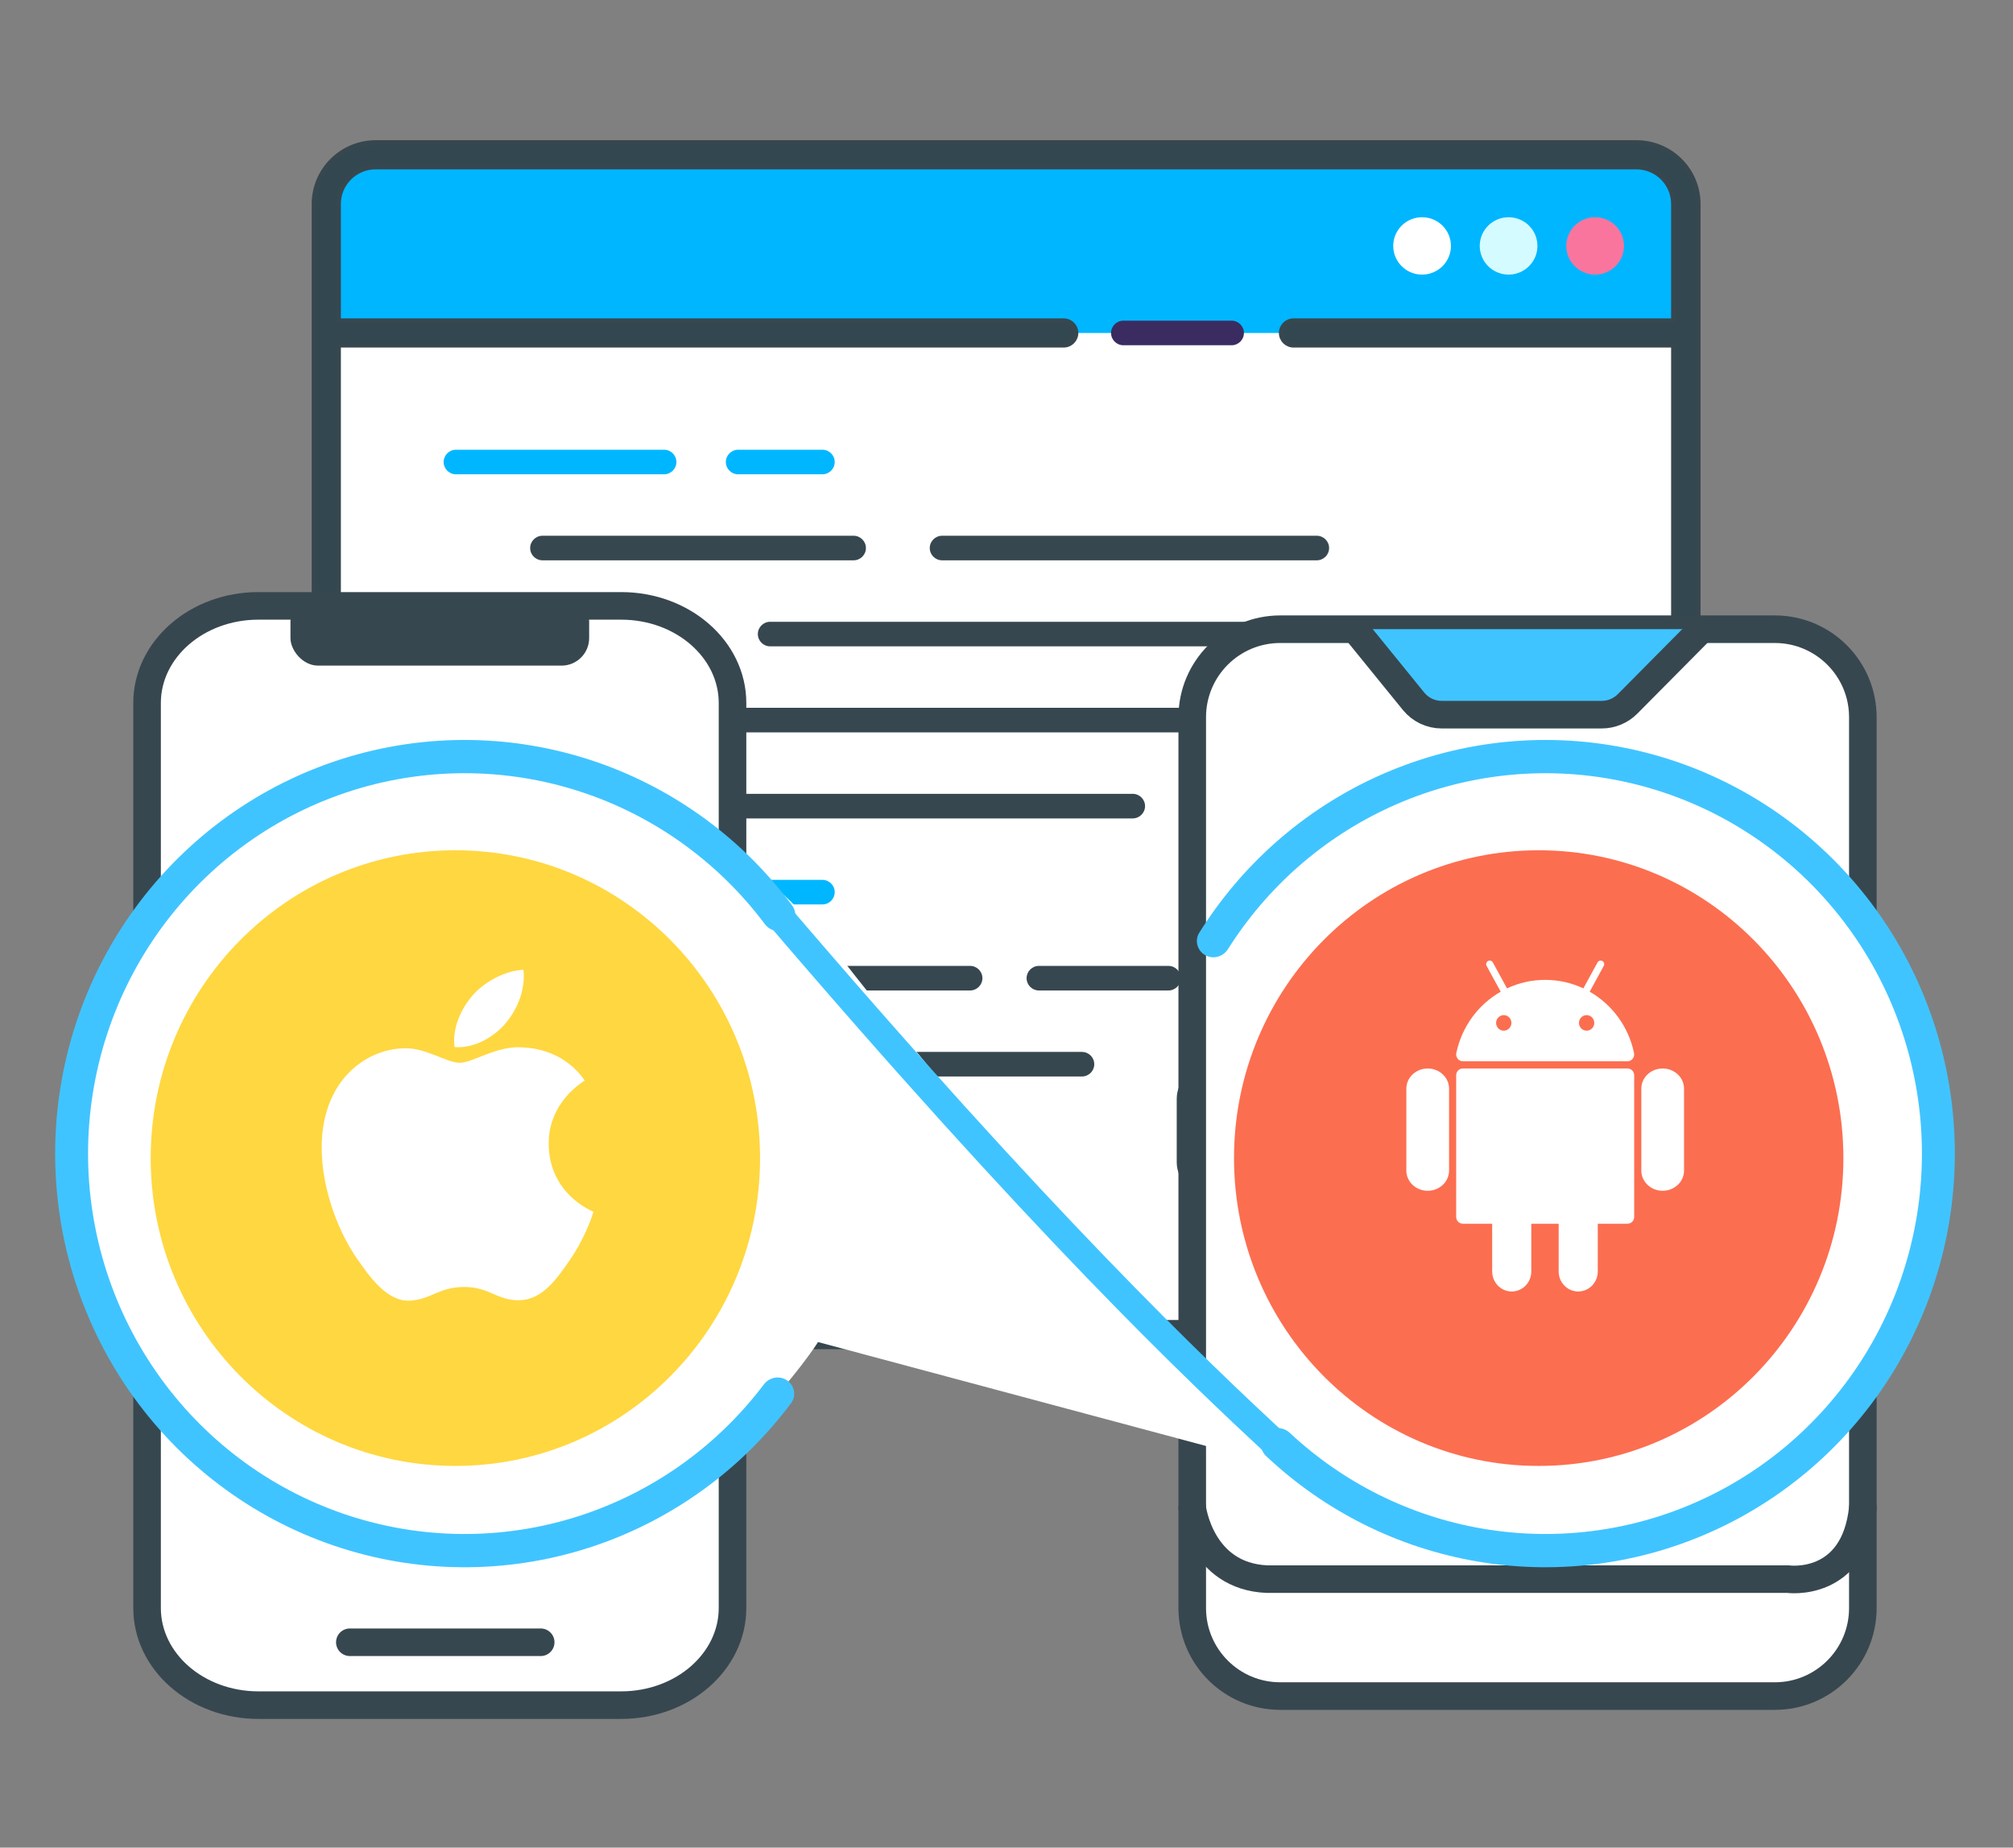 <?xml version="1.0" encoding="UTF-8"?> <svg xmlns="http://www.w3.org/2000/svg" width="219" height="201" viewBox="0 0 219 201" fill="none"><rect x="0" y="0" width="219" height="201" fill="#808080" stroke="none"/><g clip-path="url(#clip0_1238_5621)"><path d="M164.248 16.837H54.641C44.064 16.837 35.49 25.411 35.49 35.987V126.037C35.49 136.613 44.064 145.187 54.641 145.187H164.248C174.825 145.187 183.399 136.613 183.399 126.037V35.987C183.399 25.411 174.825 16.837 164.248 16.837Z" fill="white"></path><path d="M89.466 51.599H80.311C79.569 51.599 78.967 51 78.967 50.261C78.967 49.523 79.569 48.925 80.311 48.925H89.466C90.208 48.925 90.81 49.523 90.81 50.261C90.81 51 90.208 51.599 89.466 51.599Z" fill="#00B7FF"></path><path d="M72.242 51.599H49.608C48.866 51.599 48.264 51 48.264 50.261C48.264 49.523 48.866 48.925 49.608 48.925H72.242C72.985 48.925 73.587 49.523 73.587 50.261C73.587 51 72.985 51.599 72.242 51.599Z" fill="#00B7FF"></path><path d="M89.467 98.393H75.606C74.864 98.393 74.262 97.794 74.262 97.056C74.262 96.318 74.864 95.719 75.606 95.719H89.467C90.209 95.719 90.811 96.318 90.811 97.056C90.811 97.794 90.209 98.393 89.467 98.393Z" fill="#00B7FF"></path><path d="M70.225 98.393H49.608C48.866 98.393 48.264 97.794 48.264 97.056C48.264 96.318 48.866 95.719 49.608 95.719H70.225C70.968 95.719 71.57 96.318 71.57 97.056C71.57 97.794 70.968 98.393 70.225 98.393Z" fill="#00B7FF"></path><path d="M89.465 126.47H69.538C68.795 126.47 68.193 125.871 68.193 125.133C68.193 124.394 68.795 123.796 69.538 123.796H89.465C90.208 123.796 90.81 124.394 90.81 125.133C90.81 125.871 90.208 126.47 89.465 126.47Z" fill="#00B7FF"></path><path d="M59.917 126.47H49.608C48.866 126.47 48.264 125.871 48.264 125.133C48.264 124.394 48.866 123.796 49.608 123.796H59.917C60.66 123.796 61.262 124.394 61.262 125.133C61.262 125.871 60.66 126.47 59.917 126.47Z" fill="#00B7FF"></path><path d="M178.02 141.176H40.869C37.898 141.176 35.49 138.782 35.49 135.828V139.839C35.49 142.793 37.898 145.187 40.869 145.187H178.02C180.991 145.187 183.399 142.793 183.399 139.839V135.828C183.399 138.782 180.991 141.176 178.02 141.176Z" fill="white"></path><path d="M178.02 16.837H40.869C37.898 16.837 35.49 19.231 35.49 22.185V36.223H183.399V22.185C183.399 19.231 180.991 16.837 178.02 16.837Z" fill="#00B6FF"></path><path d="M154.714 23.633C153.444 23.632 152.3 24.392 151.813 25.558C151.327 26.725 151.596 28.067 152.494 28.96C153.391 29.852 154.741 30.119 155.914 29.636C157.087 29.153 157.852 28.014 157.851 26.752C157.851 25.029 156.447 23.633 154.714 23.633Z" fill="white"></path><path d="M164.126 23.633C162.857 23.632 161.712 24.392 161.226 25.558C160.739 26.725 161.008 28.067 161.906 28.96C162.803 29.852 164.154 30.119 165.326 29.636C166.499 29.153 167.264 28.014 167.263 26.752C167.263 25.029 165.859 23.633 164.126 23.633Z" fill="#D4FBFF"></path><path d="M173.539 23.633C172.269 23.633 171.125 24.393 170.639 25.559C170.154 26.726 170.422 28.068 171.32 28.96C172.218 29.853 173.568 30.119 174.741 29.636C175.913 29.152 176.678 28.014 176.677 26.752C176.676 25.029 175.272 23.633 173.539 23.633Z" fill="#FA759E"></path><path d="M195.788 126.436V119.532C195.788 119.022 195.584 118.533 195.221 118.173C194.858 117.813 194.367 117.61 193.854 117.611H189.189C188.499 114.241 187.162 111.035 185.25 108.169L188.557 104.88C188.921 104.52 189.125 104.031 189.125 103.521C189.125 103.011 188.921 102.522 188.557 102.162L183.65 97.281C183.287 96.92 182.795 96.717 182.282 96.717C181.769 96.717 181.277 96.92 180.915 97.281L177.607 100.57C174.723 98.668 171.497 97.339 168.106 96.655V92.007C168.106 90.946 167.24 90.085 166.172 90.085H159.23C158.162 90.085 157.296 90.946 157.296 92.007V96.655C153.908 97.34 150.684 98.67 147.802 100.571L144.494 97.282C144.132 96.921 143.64 96.719 143.127 96.719C142.614 96.719 142.122 96.921 141.759 97.282L136.85 102.163C136.096 102.914 136.096 104.131 136.85 104.881L140.158 108.17C138.247 111.036 136.909 114.242 136.219 117.612H131.547C131.034 117.612 130.542 117.814 130.18 118.174C129.817 118.535 129.613 119.024 129.613 119.533V126.438C129.613 126.947 129.817 127.436 130.18 127.797C130.542 128.157 131.034 128.359 131.547 128.359H136.219C136.909 131.729 138.247 134.934 140.158 137.801L136.85 141.09C136.096 141.84 136.096 143.057 136.85 143.808L141.759 148.689C142.122 149.05 142.614 149.252 143.127 149.252C143.64 149.252 144.132 149.05 144.494 148.689L147.802 145.4C150.683 147.301 153.907 148.631 157.296 149.316V153.962C157.297 155.023 158.163 155.883 159.23 155.883H166.172C167.24 155.883 168.106 155.022 168.106 153.961V149.315C171.495 148.63 174.719 147.3 177.6 145.399L180.908 148.688C181.271 149.048 181.762 149.251 182.275 149.251C182.788 149.251 183.28 149.048 183.643 148.688L188.551 143.806C188.914 143.446 189.118 142.957 189.118 142.447C189.118 141.937 188.914 141.448 188.551 141.088L185.243 137.799C187.155 134.933 188.493 131.727 189.183 128.357H193.854C194.367 128.358 194.858 128.156 195.221 127.795C195.584 127.435 195.788 126.946 195.788 126.436ZM162.7 138.712C153.964 138.712 146.883 131.67 146.884 122.983C146.884 114.297 153.966 107.256 162.702 107.256C171.438 107.256 178.52 114.298 178.52 122.984C178.52 127.156 176.853 131.156 173.886 134.106C170.92 137.056 166.896 138.713 162.7 138.712Z" fill="#FFD700"></path><path d="M102.497 60.957H143.251C143.994 60.957 144.596 60.359 144.596 59.62C144.596 58.882 143.994 58.283 143.251 58.283H102.497C101.754 58.283 101.152 58.882 101.152 59.62C101.152 60.359 101.754 60.957 102.497 60.957Z" fill="#37474F"></path><path d="M59.022 60.957H92.861C93.604 60.957 94.206 60.359 94.206 59.62C94.206 58.882 93.604 58.283 92.861 58.283H59.022C58.28 58.283 57.678 58.882 57.678 59.62C57.678 60.359 58.28 60.957 59.022 60.957Z" fill="#37474F"></path><path d="M82.447 68.979C82.447 69.718 83.049 70.316 83.792 70.316H156.697C157.44 70.316 158.042 69.718 158.042 68.979C158.042 68.241 157.44 67.642 156.697 67.642H83.792C83.049 67.642 82.447 68.241 82.447 68.979Z" fill="#37474F"></path><path d="M59.022 70.316H75.606C76.348 70.316 76.95 69.718 76.95 68.979C76.95 68.241 76.348 67.642 75.606 67.642H59.022C58.28 67.642 57.678 68.241 57.678 68.979C57.678 69.718 58.28 70.316 59.022 70.316Z" fill="#37474F"></path><path d="M59.022 79.675H156.697C157.44 79.675 158.042 79.077 158.042 78.338C158.042 77.6 157.44 77.001 156.697 77.001H59.022C58.28 77.001 57.678 77.6 57.678 78.338C57.678 79.077 58.28 79.675 59.022 79.675Z" fill="#37474F"></path><path d="M145.941 86.36H129.974C129.231 86.36 128.629 86.959 128.629 87.697C128.629 88.436 129.231 89.034 129.974 89.034H145.941C146.684 89.034 147.286 88.436 147.286 87.697C147.286 86.959 146.684 86.36 145.941 86.36Z" fill="#37474F"></path><path d="M59.022 89.034H123.228C123.971 89.034 124.573 88.436 124.573 87.697C124.573 86.959 123.971 86.36 123.228 86.36H59.022C58.28 86.36 57.678 86.959 57.678 87.697C57.678 88.436 58.28 89.034 59.022 89.034Z" fill="#37474F"></path><path d="M127.115 105.078H113.03C112.288 105.078 111.686 105.676 111.686 106.415C111.686 107.153 112.288 107.752 113.03 107.752H127.115C127.858 107.752 128.46 107.153 128.46 106.415C128.46 105.676 127.858 105.078 127.115 105.078Z" fill="#37474F"></path><path d="M59.022 107.752H105.534C106.277 107.752 106.879 107.153 106.879 106.415C106.879 105.676 106.277 105.078 105.534 105.078H59.022C58.28 105.078 57.678 105.676 57.678 106.415C57.678 107.153 58.28 107.752 59.022 107.752Z" fill="#37474F"></path><path d="M117.703 114.437H59.022C58.28 114.437 57.678 115.035 57.678 115.774C57.678 116.512 58.28 117.111 59.022 117.111H117.703C118.446 117.111 119.048 116.512 119.048 115.774C119.048 115.035 118.446 114.437 117.703 114.437Z" fill="#37474F"></path><path d="M122.22 37.56H133.985C134.728 37.56 135.33 36.962 135.33 36.223C135.33 35.485 134.728 34.886 133.985 34.886H122.22C121.477 34.886 120.875 35.485 120.875 36.223C120.875 36.962 121.477 37.56 122.22 37.56Z" fill="#3A2C60"></path><path d="M193.854 116.274H190.265C189.582 113.481 188.467 110.811 186.962 108.357L189.516 105.827C190.796 104.553 190.796 102.489 189.516 101.215L184.758 96.485V22.185C184.753 18.495 181.746 15.504 178.035 15.5H40.883C37.172 15.504 34.165 18.495 34.16 22.185V139.839C34.165 143.53 37.172 146.52 40.883 146.524H137.696L140.822 149.633C142.103 150.904 144.177 150.904 145.457 149.633L148.012 147.102C150.479 148.598 153.164 149.706 155.972 150.387V153.961C155.974 155.752 157.429 157.207 159.23 157.22H166.173C167.982 157.218 169.448 155.76 169.451 153.961V150.387C172.259 149.705 174.944 148.597 177.412 147.102L179.958 149.633C181.238 150.904 183.312 150.904 184.592 149.633L189.503 144.753C190.782 143.479 190.782 141.416 189.503 140.143L186.948 137.611C188.454 135.157 189.568 132.487 190.252 129.694H193.848C195.657 129.693 197.124 128.235 197.127 126.436V119.532C197.124 117.735 195.661 116.279 193.854 116.274ZM36.835 139.839V37.56H115.72C116.462 37.56 117.064 36.962 117.064 36.223C117.064 35.485 116.462 34.886 115.72 34.886H36.835V22.185C36.835 19.97 38.641 18.174 40.868 18.174H178.02C180.248 18.174 182.055 19.97 182.055 22.185V34.886H140.73C139.987 34.886 139.385 35.485 139.385 36.223C139.385 36.962 139.987 37.56 140.73 37.56H182.055V95.402C181.265 95.45 180.519 95.782 179.958 96.338L177.412 98.869C174.944 97.373 172.259 96.265 169.451 95.585V92.009C169.449 90.209 167.983 88.75 166.173 88.748H159.23C157.42 88.75 155.954 90.209 155.952 92.009V95.585C153.144 96.265 150.459 97.372 147.992 98.869L145.437 96.338C144.157 95.067 142.083 95.067 140.802 96.338L135.894 101.218C134.615 102.492 134.615 104.555 135.894 105.829L138.44 108.36C136.935 110.814 135.82 113.484 135.136 116.276H131.547C129.739 116.279 128.273 117.736 128.27 119.535V126.439C128.273 128.237 129.739 129.694 131.547 129.697H135.143C135.827 132.489 136.941 135.16 138.446 137.613L135.901 140.146C134.921 141.122 134.668 142.608 135.27 143.85H40.868C38.641 143.85 36.835 142.055 36.835 139.839ZM194.445 126.436C194.443 126.759 194.179 127.02 193.854 127.02H189.19C188.55 127.02 187.999 127.467 187.871 128.09C187.219 131.292 185.948 134.338 184.129 137.058C183.775 137.589 183.847 138.293 184.299 138.743L187.608 142.032C187.838 142.261 187.838 142.632 187.608 142.861L182.698 147.741C182.468 147.969 182.096 147.969 181.866 147.741L178.558 144.452C178.106 144.002 177.398 143.931 176.865 144.282C174.128 146.09 171.065 147.354 167.845 148.004C167.219 148.131 166.769 148.679 166.77 149.315V153.959C166.769 154.282 166.506 154.544 166.181 154.545H159.23C158.905 154.545 158.641 154.283 158.641 153.959V149.315C158.641 148.679 158.192 148.131 157.566 148.004C154.345 147.354 151.282 146.09 148.546 144.282C148.013 143.931 147.305 144.002 146.853 144.452L143.544 147.741C143.314 147.969 142.942 147.969 142.712 147.741L137.804 142.861C137.574 142.632 137.574 142.261 137.804 142.032L141.111 138.743C141.564 138.293 141.636 137.589 141.282 137.058C139.462 134.338 138.191 131.292 137.539 128.09C137.411 127.467 136.86 127.02 136.221 127.02H131.547C131.223 127.02 130.96 126.759 130.96 126.436V119.532C130.96 119.209 131.223 118.948 131.547 118.948H136.22C136.859 118.948 137.41 118.501 137.537 117.878C138.191 114.676 139.462 111.63 141.281 108.908C141.634 108.378 141.562 107.674 141.11 107.225L137.802 103.936C137.573 103.707 137.573 103.336 137.802 103.107L142.71 98.227C142.94 97.999 143.312 97.999 143.543 98.227L146.852 101.516C147.304 101.966 148.011 102.037 148.545 101.686C151.281 99.877 154.344 98.614 157.564 97.965C158.191 97.838 158.641 97.289 158.64 96.653V92.009C158.64 91.853 158.701 91.704 158.812 91.594C158.922 91.484 159.072 91.422 159.229 91.422H166.171C166.497 91.423 166.76 91.685 166.76 92.009V96.655C166.759 97.291 167.209 97.839 167.836 97.966C171.056 98.615 174.119 99.878 176.856 101.686C177.389 102.037 178.096 101.966 178.548 101.516L181.856 98.227C182.086 97.999 182.458 97.999 182.689 98.227L187.599 103.107C187.829 103.336 187.829 103.707 187.599 103.936L184.29 107.225C183.837 107.675 183.766 108.379 184.119 108.91C185.939 111.63 187.21 114.676 187.861 117.878C187.989 118.501 188.541 118.948 189.18 118.948H193.852C194.177 118.948 194.44 119.209 194.442 119.532L194.445 126.436Z" fill="#334750" stroke="#37474F" stroke-width="0.5"></path><path d="M162.7 105.919C153.222 105.919 145.539 113.56 145.539 122.984C145.539 132.409 153.223 140.049 162.701 140.049C172.18 140.049 179.864 132.41 179.865 122.985C179.855 113.564 172.176 105.928 162.7 105.919ZM162.7 137.375C154.707 137.374 148.228 130.931 148.228 122.983C148.229 115.035 154.71 108.592 162.703 108.593C170.697 108.593 177.176 115.037 177.175 122.985C177.166 130.93 170.691 137.368 162.7 137.375Z" fill="#37474F" stroke="#37474F" stroke-width="0.6"></path><path fill-rule="evenodd" clip-rule="evenodd" d="M150.475 68.843C142.484 68.843 138.488 72.574 138.488 80.036C138.488 87.498 138.488 119.322 138.488 175.506C138.488 178.14 139.663 180.115 142.014 181.432C145.539 183.407 145.193 183.142 148.359 184.066C150.47 184.682 152.115 184.901 153.295 184.724C148.596 185.257 144.835 185.477 142.014 185.383C137.781 185.241 135.718 184.174 134.258 183.407C133.284 182.896 132.109 181.579 130.732 179.457V74.769C130.262 71.713 131.672 69.746 134.963 68.868C138.253 67.99 143.424 67.982 150.475 68.843Z" fill="#D8D8D8"></path><path d="M193.089 68.451H139.282C133.994 68.451 129.707 72.738 129.707 78.026V174.939C129.707 180.227 133.994 184.514 139.282 184.514H193.089C198.377 184.514 202.664 180.227 202.664 174.939V78.026C202.664 72.738 198.377 68.451 193.089 68.451Z" fill="white" stroke="#37474F" stroke-width="3"></path><path fill-rule="evenodd" clip-rule="evenodd" d="M147.412 68.445L153.802 76.31C154.55 77.22 155.665 77.747 156.841 77.748H174.264C175.309 77.745 176.31 77.329 177.051 76.592L185.129 68.445" fill="#40C4FF"></path><path d="M147.412 68.445L153.802 76.31C154.55 77.22 155.665 77.747 156.841 77.748H174.264C175.309 77.745 176.31 77.329 177.051 76.592L185.129 68.445" stroke="#37474F" stroke-width="3"></path><path d="M129.707 164.041C129.707 164.041 130.608 171.482 137.842 171.793H194.53C194.53 171.793 201.736 172.807 202.664 164.041" stroke="#37474F" stroke-width="3" stroke-linecap="round"></path><path d="M67.585 65.913H28.109C21.421 65.913 16 70.644 16 76.479V174.933C16 180.769 21.421 185.5 28.109 185.5H67.585C74.272 185.5 79.693 180.769 79.693 174.933V76.479C79.693 70.644 74.272 65.913 67.585 65.913Z" fill="white" stroke="#37474F" stroke-width="3"></path><path d="M38.06 178.66H58.824" stroke="#37474F" stroke-width="3" stroke-linecap="round"></path><rect x="31.6" y="64.613" width="32.496" height="7.799" rx="3" fill="#37474F"></rect><path fill-rule="evenodd" clip-rule="evenodd" d="M89 146C89 146 79.155 161.454 63.014 166.899C42.157 173.935 24.014 165.252 14.909 147.824C4.813 128.499 6.67 113.589 13.127 102.699C19.584 91.81 33.436 84.663 44.197 83.575C54.958 82.486 75.404 83.575 91.546 104.265C107.687 124.955 131.011 150.873 145 161" fill="white"></path><path fill-rule="evenodd" clip-rule="evenodd" d="M131.904 148.899C131.904 148.899 138.213 160.855 154.472 166.299C170.731 171.744 193.416 167.412 203.171 148.899C212.926 130.387 212.673 113.5 203.171 100.3C195.012 88.965 182.409 83.734 171.569 82.645C160.73 81.556 148.163 82.009 131.904 102.7" fill="white"></path><path d="M131.094 103.896C130.243 103.4 129.948 102.308 130.47 101.473C135.116 94.04 141.824 88.132 149.776 84.499C158.265 80.62 167.744 79.528 176.879 81.376C186.015 83.225 194.346 87.921 200.702 94.804C207.057 101.687 211.116 110.41 212.307 119.745C213.499 129.08 211.763 138.558 207.344 146.845C202.925 155.131 196.045 161.809 187.672 165.938C179.3 170.068 169.857 171.441 160.671 169.864C152.07 168.388 144.1 164.394 137.74 158.398C137.022 157.721 137.031 156.588 137.728 155.891C138.436 155.183 139.583 155.192 140.315 155.876C146.141 161.322 153.42 164.95 161.271 166.297C169.718 167.747 178.402 166.485 186.101 162.687C193.8 158.89 200.127 152.749 204.191 145.129C208.255 137.508 209.851 128.793 208.756 120.208C207.66 111.623 203.927 103.601 198.083 97.272C192.239 90.942 184.577 86.624 176.176 84.924C167.775 83.224 159.058 84.228 151.252 87.795C143.992 91.112 137.86 96.491 133.591 103.257C133.059 104.1 131.956 104.399 131.094 103.896Z" fill="#40C4FF"></path><path d="M85.751 100.97C86.559 100.407 86.766 99.295 86.179 98.504C80.855 91.331 73.521 85.915 65.108 82.974C56.139 79.838 46.412 79.679 37.346 82.52C28.281 85.361 20.35 91.054 14.712 98.768C9.073 106.481 6.021 115.813 6.001 125.403C5.98 134.992 8.992 144.337 14.598 152.076C20.203 159.814 28.109 165.541 37.163 168.422C46.216 171.302 55.943 171.186 64.926 168.089C73.351 165.185 80.708 159.801 86.063 152.651C86.653 151.863 86.452 150.75 85.646 150.184C84.829 149.609 83.704 149.814 83.102 150.611C78.186 157.116 71.462 162.015 63.77 164.666C55.509 167.514 46.564 167.621 38.238 164.972C29.912 162.323 22.642 157.056 17.487 149.94C12.332 142.823 9.562 134.229 9.58 125.411C9.599 116.592 12.406 108.01 17.591 100.916C22.777 93.822 30.07 88.587 38.407 85.974C46.744 83.362 55.689 83.508 63.938 86.392C71.618 89.077 78.322 94.005 83.209 100.532C83.807 101.331 84.932 101.541 85.751 100.97Z" fill="#40C4FF"></path><path d="M139.031 157.3C130.122 149.019 113.493 133.3 83.799 98.5" stroke="#40C4FF" stroke-width="3"></path><path d="M49.542 159.477C67.849 159.477 82.689 144.484 82.689 125.988C82.689 107.493 67.849 92.5 49.542 92.5C31.235 92.5 16.395 107.493 16.395 125.988C16.395 144.484 31.235 159.477 49.542 159.477Z" fill="#FFD740"></path><path d="M167.399 159.477C185.706 159.477 200.547 144.484 200.547 125.988C200.547 107.493 185.706 92.5 167.399 92.5C149.093 92.5 134.252 107.493 134.252 125.988C134.252 144.484 149.093 159.477 167.399 159.477Z" fill="#FC6E50"></path><path d="M177.067 116.239C177.465 116.239 177.788 116.57 177.788 116.979V132.386C177.788 132.795 177.465 133.126 177.067 133.126H173.827V138.319C173.827 139.523 172.874 140.5 171.699 140.5L171.57 140.496C170.455 140.427 169.571 139.479 169.571 138.319V133.126H166.595V138.319C166.595 139.523 165.642 140.5 164.467 140.5L164.338 140.496C163.223 140.427 162.339 139.479 162.339 138.319V133.126H159.144C158.746 133.126 158.422 132.795 158.422 132.386V116.979C158.422 116.57 158.746 116.239 159.144 116.239H177.067ZM155.324 116.239L155.46 116.243C156.68 116.31 157.648 117.265 157.648 118.434V127.349C157.648 128.561 156.607 129.543 155.324 129.543L155.187 129.54C153.967 129.473 153 128.517 153 127.349V118.434C153 117.222 154.041 116.239 155.324 116.239ZM180.887 116.239L181.024 116.243C182.244 116.31 183.211 117.265 183.211 118.434V127.349C183.211 128.561 182.17 129.543 180.887 129.543L180.75 129.54C179.531 129.473 178.563 128.517 178.563 127.349V118.434C178.563 117.222 179.604 116.239 180.887 116.239ZM173.8 104.703C173.903 104.513 174.139 104.444 174.326 104.549C174.513 104.654 174.58 104.894 174.477 105.083L172.947 107.885C175.384 109.279 177.181 111.692 177.772 114.556C177.868 115.02 177.52 115.457 177.053 115.457H159.158C158.691 115.457 158.343 115.02 158.438 114.556C159.03 111.692 160.827 109.279 163.264 107.885L161.734 105.083C161.631 104.893 161.698 104.654 161.885 104.549C162.072 104.444 162.307 104.513 162.411 104.702L163.952 107.525C165.215 106.931 166.622 106.599 168.105 106.599C169.589 106.599 170.996 106.931 172.258 107.525L173.8 104.703ZM172.613 110.436C172.154 110.436 171.781 110.815 171.781 111.281C171.781 111.748 172.154 112.126 172.613 112.126C173.073 112.126 173.445 111.747 173.445 111.281C173.445 110.815 173.073 110.436 172.613 110.436ZM163.598 110.436C163.138 110.436 162.765 110.815 162.765 111.281C162.765 111.748 163.138 112.126 163.598 112.126C164.057 112.126 164.43 111.747 164.43 111.281C164.43 110.814 164.057 110.436 163.598 110.436Z" fill="white"></path><path d="M59.695 124.472C59.65 119.871 63.446 117.664 63.615 117.555C61.482 114.432 58.16 114.004 56.975 113.954C54.148 113.668 51.458 115.62 50.023 115.62C48.591 115.62 46.377 113.997 44.031 114.039C40.949 114.085 38.107 115.832 36.52 118.594C33.318 124.154 35.7 132.391 38.821 136.9C40.346 139.107 42.165 141.586 44.553 141.498C46.852 141.406 47.722 140.009 50.502 140.009C53.282 140.009 54.063 141.498 56.496 141.452C58.971 141.406 60.538 139.203 62.053 136.989C63.804 134.428 64.525 131.949 64.568 131.822C64.513 131.797 59.743 129.968 59.695 124.472ZM55.001 111.328C56.306 109.783 57.187 107.639 56.947 105.5C55.066 105.575 52.787 106.722 51.438 108.264C50.227 109.632 49.167 111.815 49.452 113.911C51.551 114.071 53.694 112.87 55.001 111.328Z" fill="white"></path></g><defs><clipPath id="clip0_1238_5621"><rect width="218.673" height="200" fill="white" transform="translate(0 0.5)"></rect></clipPath></defs></svg> 